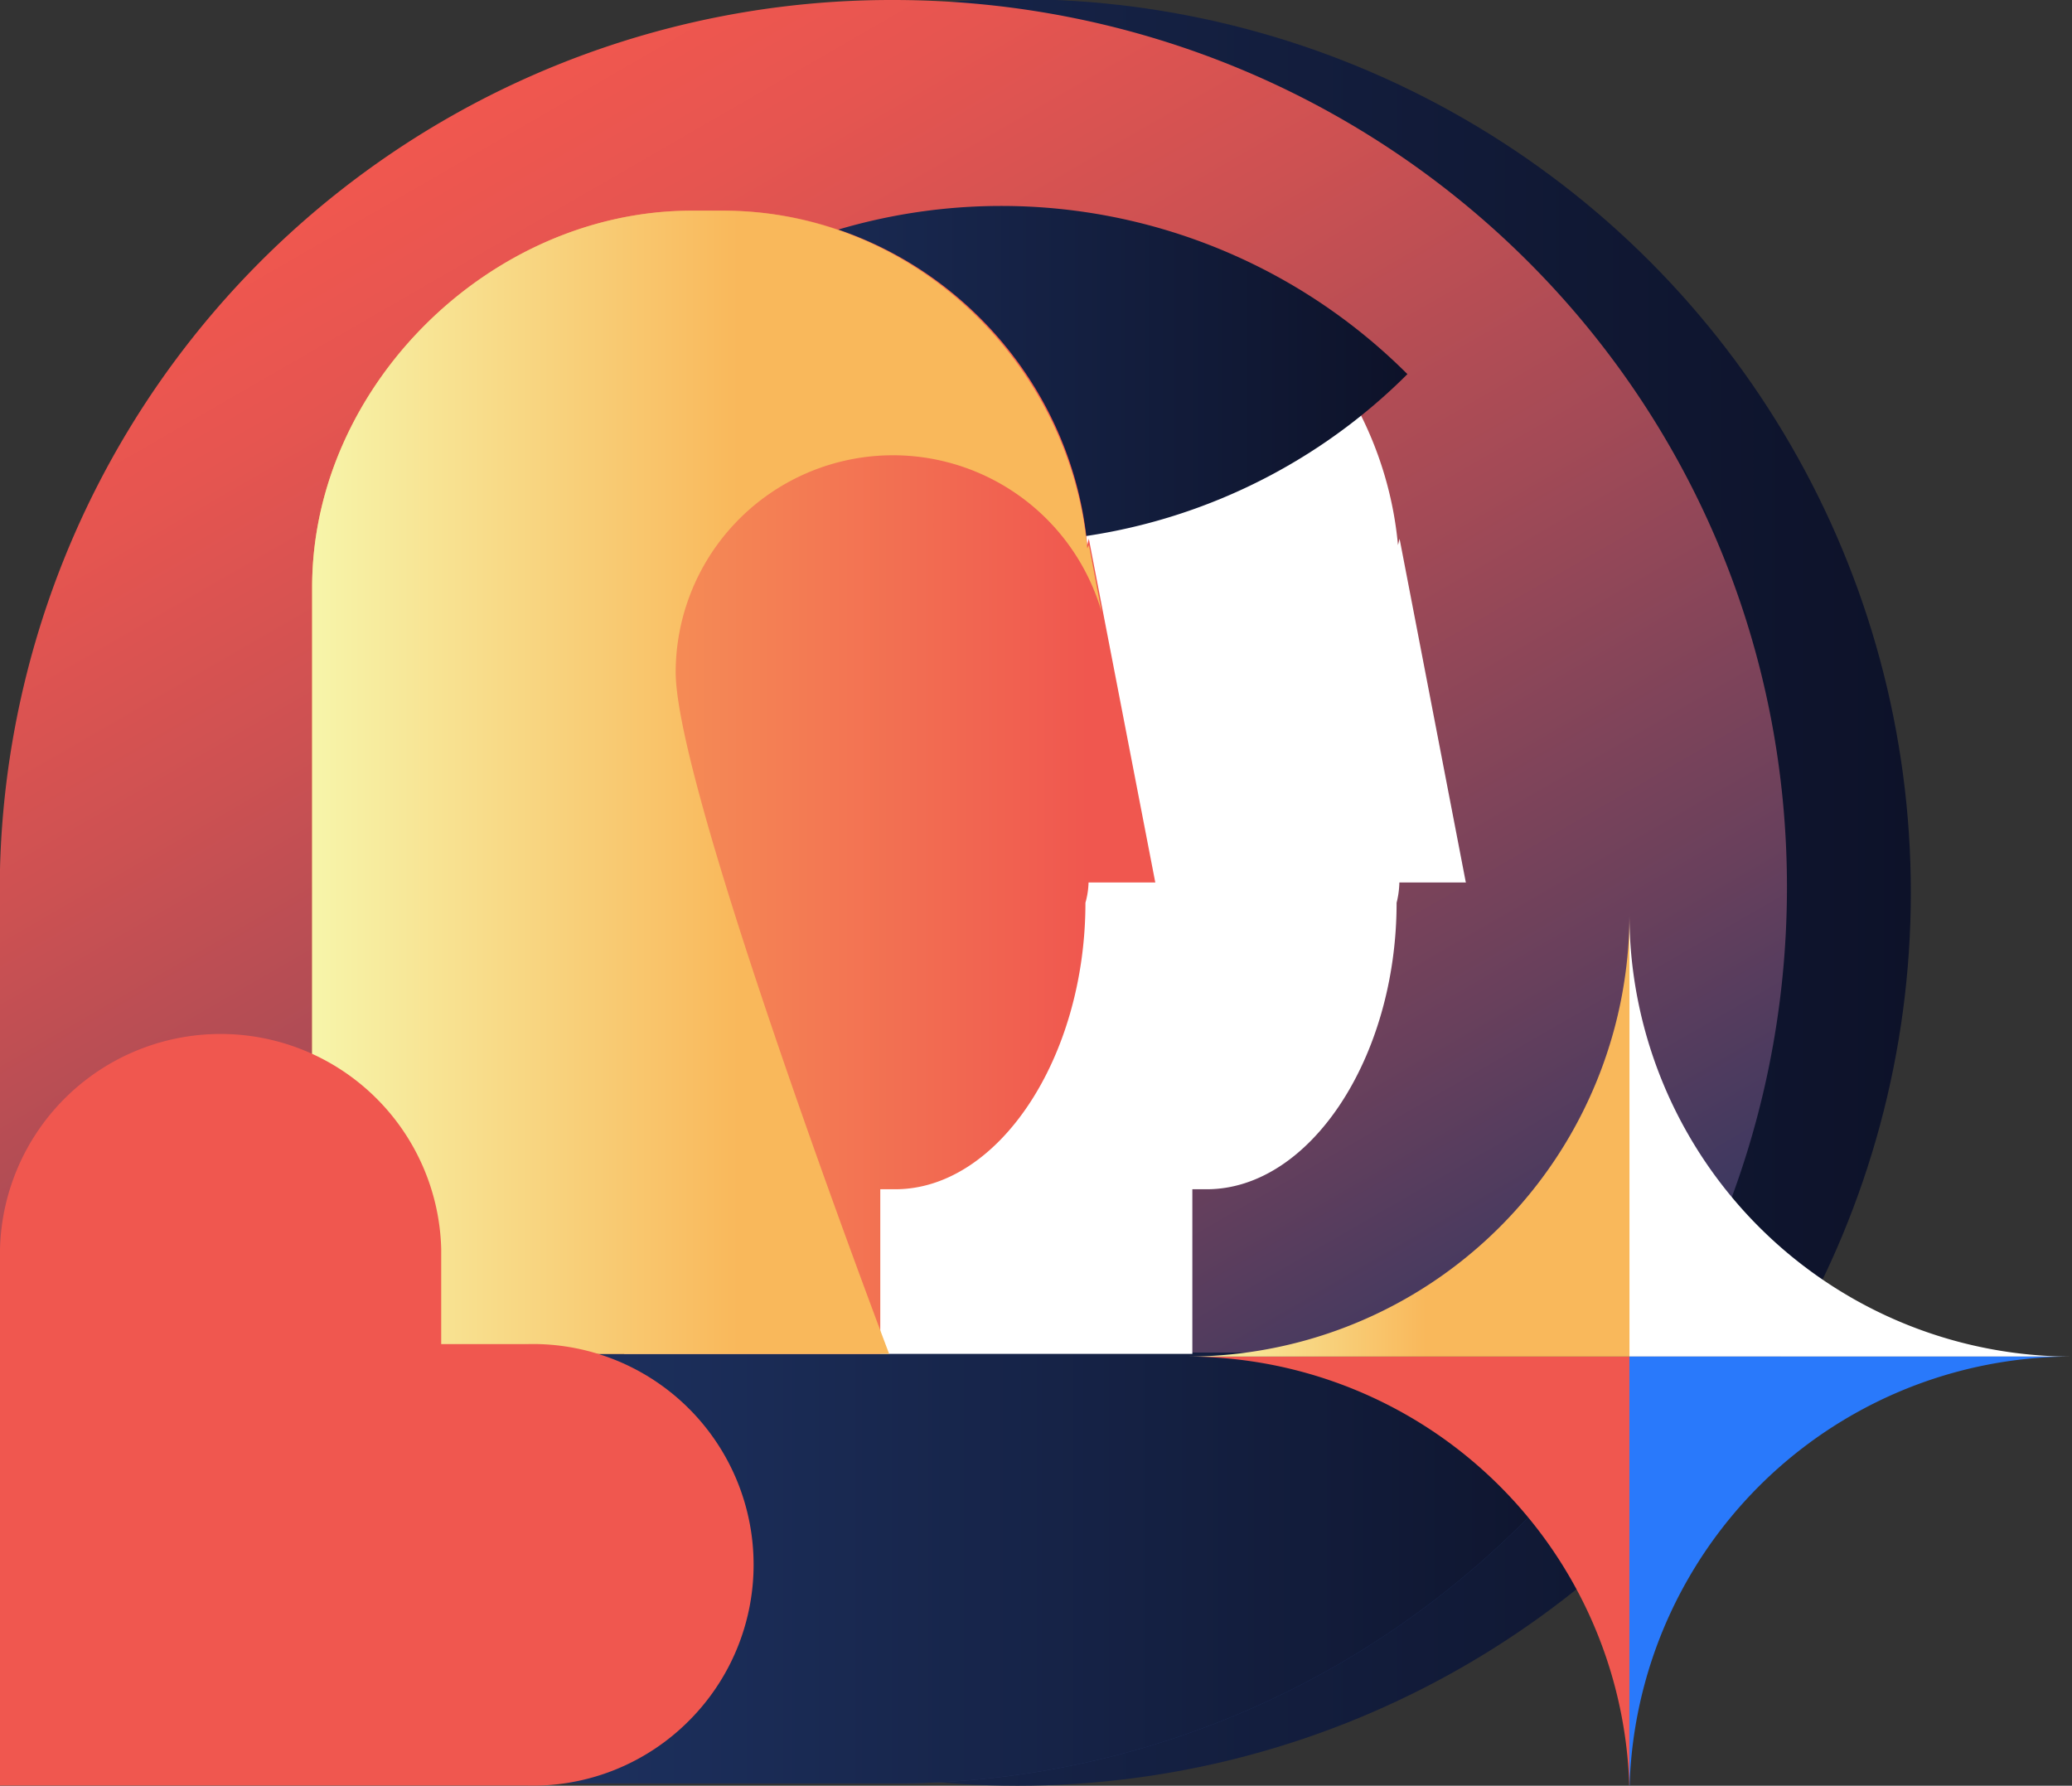<?xml version="1.0" encoding="UTF-8"?> <svg xmlns="http://www.w3.org/2000/svg" xmlns:xlink="http://www.w3.org/1999/xlink" id="icons" viewBox="0 0 299.05 257.74"><rect x="0" y="0" width="299.05" height="257.74" fill="#333333" stroke="none"/> <defs> <style>.cls-1{fill:url(#linear-gradient);}.cls-2{fill:url(#linear-gradient-2);}.cls-3{clip-path:url(#clip-path);}.cls-4{fill:url(#linear-gradient-4);}.cls-5{fill:#fff;}.cls-6{fill:url(#linear-gradient-5);}.cls-7{fill:url(#linear-gradient-6);}.cls-8{fill:url(#linear-gradient-7);}.cls-9{fill:#f0574f;}.cls-10{fill:url(#linear-gradient-8);}.cls-11{fill:#2979fb;}</style> <linearGradient id="linear-gradient" x1="172.94" y1="251.85" x2="44.2" y2="28.86" gradientUnits="userSpaceOnUse"> <stop offset="0" stop-color="#1e3363"></stop> <stop offset="0.01" stop-color="#203363"></stop> <stop offset="0.28" stop-color="#69405c"></stop> <stop offset="0.53" stop-color="#a34a56"></stop> <stop offset="0.74" stop-color="#cd5152"></stop> <stop offset="0.9" stop-color="#e65550"></stop> <stop offset="1" stop-color="#f0574f"></stop> </linearGradient> <linearGradient id="linear-gradient-2" x1="17.93" y1="128.81" x2="275.8" y2="128.81" gradientUnits="userSpaceOnUse"> <stop offset="0" stop-color="#1e3363"></stop> <stop offset="1" stop-color="#0d1229"></stop> </linearGradient> <clipPath id="clip-path"> <path id="_Clipping_Path_" data-name="&lt;Clipping Path&gt;" class="cls-1" d="M128.89,0A128.68,128.68,0,0,0,0,125.41h0v1.32c0,0.69-.05,1.38-0.05,2.08s0.05,1.22.05,1.92L0,257.41h129c71.21,0,128.91-58.16,128.91-129.37S200.09,0,128.89,0Z"></path> </clipPath> <linearGradient id="linear-gradient-4" x1="68.51" y1="226.48" x2="241.19" y2="226.48" xlink:href="#linear-gradient-2"></linearGradient> <linearGradient id="linear-gradient-5" x1="85.92" y1="54.05" x2="203.13" y2="54.05" xlink:href="#linear-gradient-2"></linearGradient> <linearGradient id="linear-gradient-6" x1="45.05" y1="112.91" x2="166.75" y2="112.91" gradientUnits="userSpaceOnUse"> <stop offset="0.01" stop-color="#f9b85b"></stop> <stop offset="0.92" stop-color="#f0574f"></stop> </linearGradient> <linearGradient id="linear-gradient-7" x1="45.05" y1="112.91" x2="158.99" y2="112.91" gradientUnits="userSpaceOnUse"> <stop offset="0" stop-color="#f7f5aa"></stop> <stop offset="0.54" stop-color="#f9b85b"></stop> </linearGradient> <linearGradient id="linear-gradient-8" x1="171.29" y1="163.86" x2="235.17" y2="163.86" xlink:href="#linear-gradient-7"></linearGradient> </defs> <title>univer_icons1</title> <circle class="cls-2" cx="146.86" cy="128.81" r="128.93"></circle> <path id="_Clipping_Path_2" data-name="&lt;Clipping Path&gt;" class="cls-1" d="M128.89,0A128.68,128.68,0,0,0,0,125.41h0v1.32c0,0.69-.05,1.38-0.05,2.08s0.05,1.22.05,1.92L0,257.41h129c71.21,0,128.91-58.16,128.91-129.37S200.09,0,128.89,0Z"></path> <g class="cls-3"> <rect class="cls-4" x="68.51" y="195.22" width="172.68" height="62.52"></rect> </g> <path class="cls-5" d="M211.57,127.41L202,77.76l-0.23.92c-2.47-26.8-25.17-48.28-52.59-48.28h-4.48c-29.05,0-54.61,25.32-54.61,54.37V195.41h82V171.65c2,0,1.67,0,2.07,0,14.9,0,27.41-19,27.41-41.35a13,13,0,0,0,.4-2.93h9.64Z"></path> <path class="cls-6" d="M203.13,54A82.88,82.88,0,0,0,85.92,54,82.88,82.88,0,0,0,203.13,54Z"></path> <path class="cls-7" d="M166.75,127.41l-9.6-49.65-0.23.92c-2.47-26.8-25.17-48.28-52.59-48.28H99.84c-29.05,0-54.79,25.32-54.79,54.37V195.41h82V171.65c2,0,1.76,0,2.16,0,14.9,0,27.45-19,27.45-41.35a11.88,11.88,0,0,0,.45-2.93h9.64Z"></path> <path class="cls-8" d="M97.52,97A31.36,31.36,0,0,1,159,88.34l-1.84-9.67-0.23.47c-2.47-26.8-25.17-48.73-52.59-48.73H99.84c-29.05,0-54.79,25.32-54.79,54.37V195.41h83.28S97.52,114.37,97.52,97Z"></path> <path class="cls-9" d="M99.39,248.41a31.76,31.76,0,0,1-23.28,9.31H0V180.29H0a31.85,31.85,0,0,1,63.68,0V194l12.44,0A31.85,31.85,0,0,1,99.39,248.41Z"></path> <path class="cls-5" d="M235.17,195.8V131.91a63.88,63.88,0,0,0,63.88,63.89H235.17Z"></path> <path class="cls-9" d="M171.29,195.8h63.89v63.88A63.88,63.88,0,0,0,171.29,195.8Z"></path> <path class="cls-10" d="M171.29,195.8a63.88,63.88,0,0,0,63.89-63.89V195.8H171.29Z"></path> <path class="cls-11" d="M235.17,259.68V195.8h63.88A63.88,63.88,0,0,0,235.17,259.68Z"></path> </svg> 